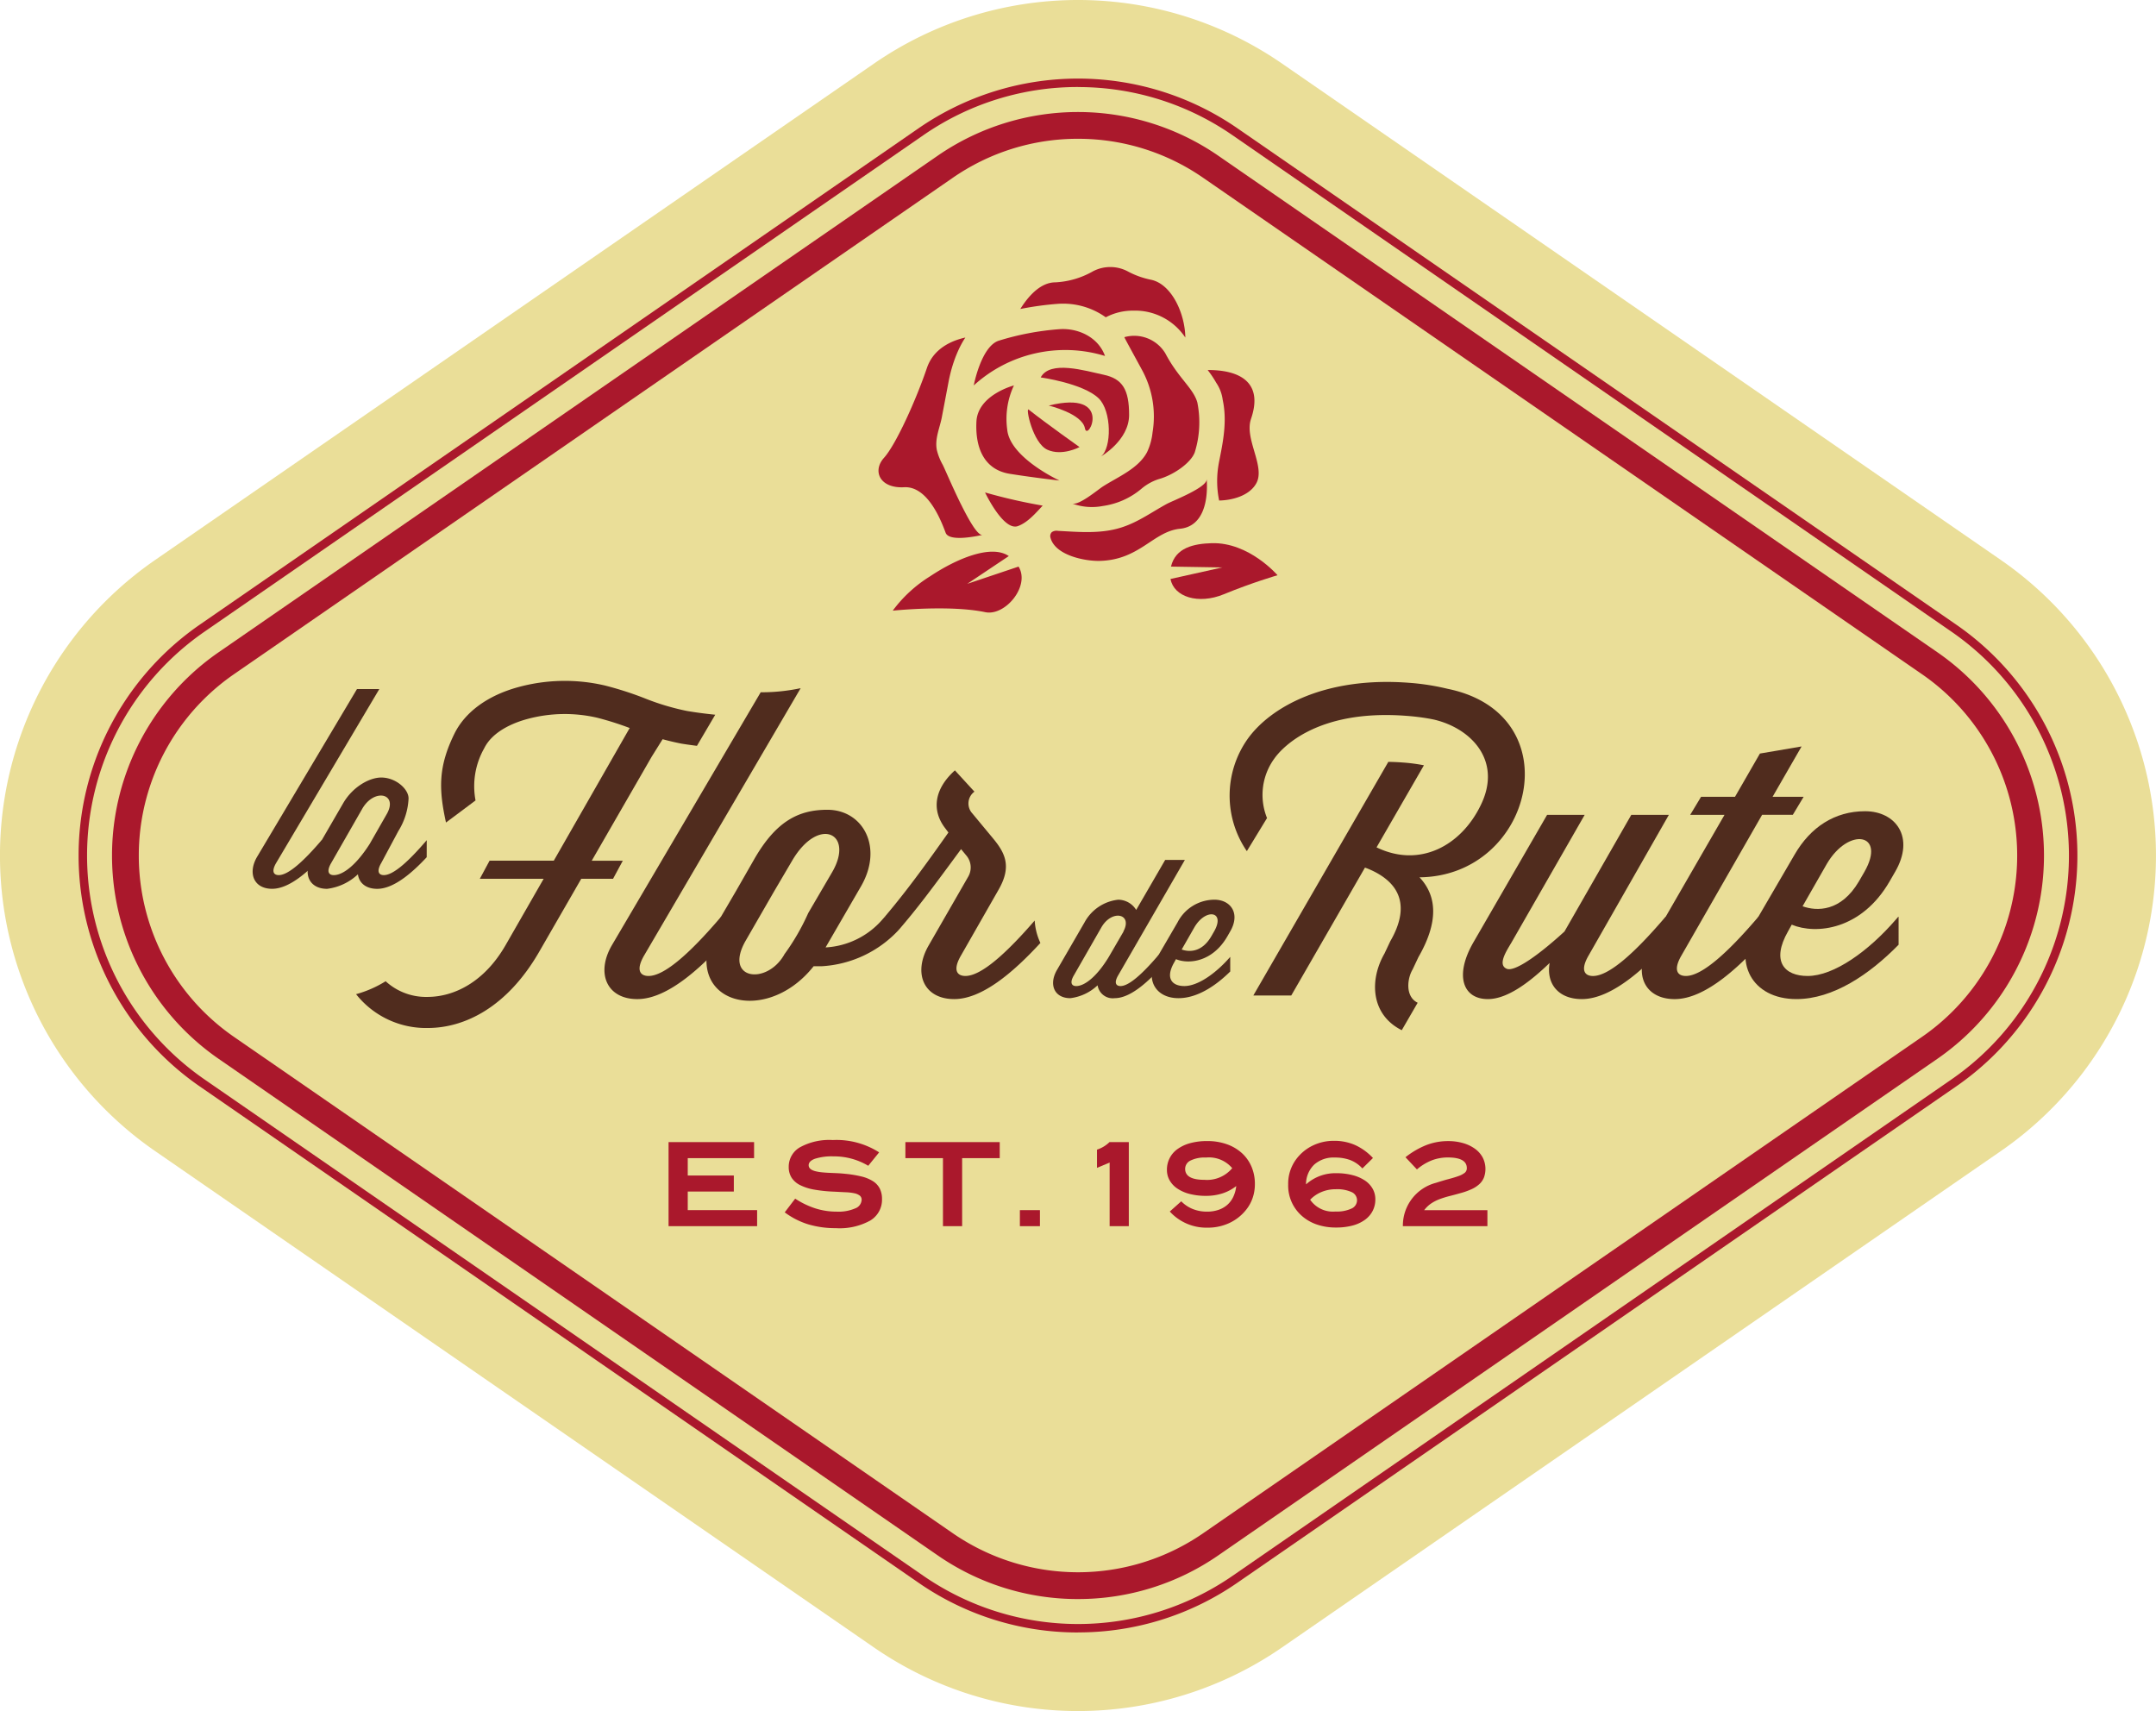 <svg viewBox="0 0 324 257.136" height="257.136" width="324" xmlns:xlink="http://www.w3.org/1999/xlink" xmlns="http://www.w3.org/2000/svg" id="logo_flor_de_rute">
  <defs>
    <clipPath id="clip-path">
      <rect fill="none" height="257.136" width="324" data-name="Rectángulo 2948" id="Rectángulo_2948"></rect>
    </clipPath>
  </defs>
  <g clip-path="url(#clip-path)" data-name="Grupo 904" id="Grupo_904">
    <path fill="#eade98" d="M300.7,84.162,192.669,9.557a53.975,53.975,0,0,0-61.331,0L23.3,84.162a53.96,53.96,0,0,0,0,88.812l108.033,74.6a53.962,53.962,0,0,0,61.327,0l108.034-74.6a53.964,53.964,0,0,0,0-88.813" data-name="Trazado 461" id="Trazado_461"></path>
    <g data-name="Grupo 906" id="Grupo_906">
      <path fill="#502c1e" transform="translate(50.662 44.107)" d="M104.829,94.23c-4.029,4.656-7.939,8.329-10.41,8.329-1.25,0-1.956-.869-.651-3.1l5.646-9.882c1.955-3.422,1.031-5.43-.816-7.657l-3.149-3.8a2.2,2.2,0,0,1,.326-3.258l-2.934-3.2c-3.2,2.879-3.473,6.082-1.465,8.688l.489.651c-2.5,3.53-5.864,8.308-9.556,12.653a8.105,8.105,0,0,0,2.116,1.953c2.716-3.149,4.832-5.972,9.341-12.107l.759.922a2.773,2.773,0,0,1,.325,3.2L88.88,98c-2.389,4.181-.706,8.035,3.856,8.035,4.092,0,8.725-3.837,12.951-8.439a9.178,9.178,0,0,1-.858-3.365" data-name="Trazado 464" id="Trazado_464"></path>
      <path fill="#502c1e" transform="translate(40.447 46.363)" d="M92.525,91.4l-.38.435a12.171,12.171,0,0,1-8.525,4.179l5.318-9.174c3.422-5.921.271-11.512-5.048-11.512-4.344,0-7.712,1.737-10.969,7.384l-2.767,4.832L67.71,91.724c-7.113,12.218,6.515,16.724,14.116,7.115h1.249A17.1,17.1,0,0,0,94.64,93.353,4.888,4.888,0,0,0,92.525,91.4M81.013,90.85a33.822,33.822,0,0,1-3.585,6.2l-.055.108c-2.659,4.562-9.121,3.693-5.754-2.171l4.289-7.439,2.714-4.614c3.966-6.733,9.4-4.073,5.972,1.792Z" data-name="Trazado 465" id="Trazado_465"></path>
      <path fill="#502c1e" transform="translate(20.387 41.076)" d="M79.7,69.192l-4.549-2.454L62.834,88.269H53.185L51.72,90.985h9.594l-5.7,9.935c-3.2,5.593-7.764,7.819-11.783,7.819a8.986,8.986,0,0,1-6.265-2.357,16.732,16.732,0,0,1-4.443,1.945,13.391,13.391,0,0,0,10.762,5.082c5.593,0,11.947-3.149,16.725-11.4l6.352-11.021H71.74l1.467-2.716h-4.67l9.014-15.638Z" data-name="Trazado 466" id="Trazado_466"></path>
      <path fill="#502c1e" transform="translate(34.609 39.402)" d="M73.766,98.361l-.381.435c-4.071,4.724-8.035,8.47-10.533,8.47-1.249,0-1.955-.869-.651-3.1L85.713,64.016a28.143,28.143,0,0,1-5.821.617c-.061,0-.123-.006-.183-.006l-22.4,38.079c-2.389,4.181-.706,8.035,3.855,8.035,4.67,0,10.047-5,14.716-10.425a4.89,4.89,0,0,0-2.118-1.955" data-name="Trazado 467" id="Trazado_467"></path>
      <path fill="#502c1e" transform="translate(60.295 49.236)" d="M113.813,94.28a2.554,2.554,0,0,1,1.11,1.024c-2.446,2.846-5.265,5.464-7.711,5.464a2.3,2.3,0,0,1-2.562-1.935,7.239,7.239,0,0,1-4.1,1.935c-2.389,0-3.273-2.021-2.021-4.213l4.155-7.171a6.573,6.573,0,0,1,5.066-3.414,3.208,3.208,0,0,1,2.7,1.536l4.355-7.512h2.96L107.751,97.323c-.683,1.166-.313,1.624.341,1.624,1.309,0,3.388-1.964,5.522-4.441Zm-12.72,3.044c-.683,1.166-.313,1.624.341,1.624,1.252,0,3.074-1.394,4.866-4.326l2.249-3.871h-.027c1.451-2.675-1.708-3.386-3.3-.627Z" data-name="Trazado 468" id="Trazado_468"></path>
      <path fill="#502c1e" transform="translate(65.941 51.512)" d="M118.935,92.286c-2.128,2.451-4.834,4.384-6.895,4.384-1.822,0-2.9-1.137-1.538-3.528l.284-.512c1.906.795,5.494.426,7.712-3.415l.426-.742c1.594-2.73.058-4.78-2.362-4.78a6.253,6.253,0,0,0-5.548,3.415l-3.1,5.323c-1.85,3.157-.255,6.061,3.244,6.061,2.774,0,5.525-1.787,7.779-4.01Zm-5.388-4.438c1.708-2.931,4.724-2.447,2.96.625l-.428.742c-1.422,2.42-3.328,2.362-4.438,1.963Z" data-name="Trazado 469" id="Trazado_469"></path>
      <path fill="#502c1e" transform="translate(83.764 46.652)" d="M166.545,91.11a4.9,4.9,0,0,1,2.118,1.955c-4.67,5.43-10.045,10.425-14.716,10.425-3.583,0-5.376-2.389-4.832-5.43-2.716,2.607-6.191,5.43-9.286,5.43-3.748,0-5.05-3.53-2.173-8.525L148.735,75.8h5.646L143.359,95.019c-.706,1.194-2.116,3.312-.706,3.91,1.086.49,4.4-1.683,8.688-5.593L161.386,75.8h5.646L154.979,96.919c-1.3,2.226-.6,3.1.651,3.1,2.5,0,6.462-3.746,10.533-8.47Z" data-name="Trazado 470" id="Trazado_470"></path>
      <path fill="#502c1e" transform="translate(99.93 46.447)" d="M185.388,91.337c-.013,0-.029-.015-.042-.021l-.381.435c-4.073,4.724-9.284,8.47-13.249,8.47-3.473,0-5.538-2.171-2.93-6.732l.543-.979c3.636,1.52,10.48.816,14.714-6.515l.814-1.41c3.042-5.213.108-9.123-4.506-9.123-4.561,0-8.2,2.389-10.588,6.515l-5.919,10.153c-3.53,6.027-.489,11.565,6.191,11.565,5.5,0,10.963-3.688,15.354-8.17Zm-10.793-7.948c3.258-5.593,9.013-4.67,5.648,1.2L179.427,86c-2.714,4.617-6.352,4.506-8.47,3.746Z" data-name="Trazado 471" id="Trazado_471"></path>
      <path fill="#502c1e" transform="translate(94.002 42.738)" d="M176.737,69.437l-6.26,1.066L166.733,77h-5.1L160,79.713h5.157L153.81,99.369c-2.391,4.181-.708,8.037,3.855,8.037,4.67,0,10.045-5,14.716-10.426a4.907,4.907,0,0,0-2.118-1.955l-.381.435c-4.071,4.724-8.035,8.47-10.533,8.47-1.249,0-1.955-.869-.653-3.1l12.11-21.121h4.615L177.049,77H172.38Z" data-name="Trazado 472" id="Trazado_472"></path>
      <path fill="#502c1e" transform="translate(70.395 39.045)" d="M147.231,64.488a35.486,35.486,0,0,0-5.843-.921c-12.78-.985-20.937,3.724-24.308,8.462a14.743,14.743,0,0,0-.1,16.835l3.032-4.973a9.281,9.281,0,0,1,1.123-8.974c.89-1.255,6.039-7.455,19.867-6.384,1.2.09,2.263.228,3.233.393.147.026.3.052.443.081l.4.081c5.7,1.326,10.323,6.268,7.029,12.908-2.932,6.027-9.123,9.449-15.636,6.3l7.119-12.334a26,26,0,0,0-3.132-.415c-.784-.06-1.519-.09-2.218-.1l-20.287,35.109h5.7l11.077-19.221.435.163c5,2.063,6.352,5.756,3.365,10.914l-.871,1.847c-2.283,3.966-2.066,9.178,2.6,11.512l2.391-4.126c-1.9-.922-1.577-3.638-.761-5l.872-1.85c3.04-5.267,2.824-9.174.163-12,17.1-.155,22.961-24.438,4.3-28.312" data-name="Trazado 473" id="Trazado_473"></path>
      <path fill="#502c1e" transform="translate(25.258 38.984)" d="M77.97,67.857a36.819,36.819,0,0,1-6.438-1.94,50.277,50.277,0,0,0-5.884-1.885,26.529,26.529,0,0,0-13.1.265c-4.546,1.257-7.926,3.738-9.52,6.984-2.425,4.94-2.37,8.308-1.263,13.342,1.414-1.05,3.026-2.257,4.439-3.318a11.549,11.549,0,0,1,1.3-7.829c1.292-2.633,4.551-3.874,6.376-4.38a21.565,21.565,0,0,1,10.633-.215,45.657,45.657,0,0,1,5.3,1.711,41.129,41.129,0,0,0,7.323,2.174c.044.008.919.153,2.341.333l2.751-4.675c-1.514-.153-2.955-.346-4.26-.567" data-name="Trazado 474" id="Trazado_474"></path>
      <path fill="#502c1e" transform="translate(17.615 44.516)" d="M46.513,81.744l-.2.233c-2.412,2.8-4.761,5.018-6.241,5.018-.74,0-1.158-.514-.386-1.834l2.561-4.787A10.09,10.09,0,0,0,43.782,75.5c.034-1.42-1.911-3.17-4.1-3.17-1.8,0-4.31,1.417-5.725,3.861l-4.7,8.107c-1.415,2.477-.418,4.759,2.284,4.759a8.179,8.179,0,0,0,4.632-2.187c.162,1.288,1.191,2.187,2.895,2.187,2.349,0,5-2.137,7.441-4.751Zm-8.567.554c-2.026,3.184-4.021,4.7-5.4,4.7-.74,0-1.158-.514-.384-1.834l4.662-8.139c1.8-3.12,5.372-2.315,3.732.709Z" data-name="Trazado 475" id="Trazado_475"></path>
      <path fill="#502c1e" transform="translate(14.465 39.449)" d="M33.891,86.785l-.226.257c-2.412,2.8-4.759,5.019-6.239,5.019-.74,0-1.158-.515-.386-1.834L42.539,64.1H39.183L24.143,89.358c-1.414,2.477-.417,4.761,2.284,4.761,2.767,0,5.951-2.96,8.717-6.176a2.9,2.9,0,0,0-1.254-1.158" data-name="Trazado 476" id="Trazado_476"></path>
    </g>
    <g data-name="Grupo 907" id="Grupo_907">
      <path fill="#aa182c" transform="translate(4.5 4.5)" d="M157.5,240.824a41.933,41.933,0,0,1-23.956-7.468L25.511,158.76a42.161,42.161,0,0,1,0-69.381L133.547,14.775a42.159,42.159,0,0,1,47.907,0l108.034,74.6a42.158,42.158,0,0,1,0,69.377l-108.038,74.6a41.94,41.94,0,0,1-23.95,7.464m0-232.24a40.73,40.73,0,0,0-23.231,7.237L26.235,90.426a40.888,40.888,0,0,0,0,67.287l108.034,74.6a40.875,40.875,0,0,0,46.457,0l108.039-74.6a40.885,40.885,0,0,0,0-67.284l-108.034-74.6A40.7,40.7,0,0,0,157.5,8.584" data-name="Trazado 462" id="Trazado_462"></path>
      <path fill="#aa182c" transform="translate(6.412 6.412)" d="M155.587,233.892a36.961,36.961,0,0,1-21.1-6.578l-108.034-74.6a37.135,37.135,0,0,1,0-61.112L134.486,17a37.131,37.131,0,0,1,42.2,0L284.722,91.6a37.133,37.133,0,0,1,0,61.111L176.684,227.318a36.98,36.98,0,0,1-21.1,6.573m0-219.447a32.962,32.962,0,0,0-18.814,5.864L28.739,94.913a33.11,33.11,0,0,0,0,54.487L136.773,224a33.111,33.111,0,0,0,37.625,0L282.432,149.4a33.107,33.107,0,0,0,0-54.486L174.4,20.309a32.941,32.941,0,0,0-18.811-5.864" data-name="Trazado 463" id="Trazado_463"></path>
      <path fill="#aa182c" transform="translate(61.213 23.111)" d="M99.454,37.55l.01,0,0,0,0,0" data-name="Trazado 477" id="Trazado_477"></path>
      <path fill="#aa182c" transform="translate(51.111 31.586)" d="M101.95,53.563l-7.7,2.588,6.239-4.171c-2.625-1.8-7.819.368-11.842,3.05a20.22,20.22,0,0,0-5.6,5.155s8.517-.9,13.9.225c3.021.628,6.795-3.953,5.011-6.846" data-name="Trazado 478" id="Trazado_478"></path>
      <path fill="#aa182c" transform="translate(67.018 31.098)" d="M108.959,54.048l7.706.126-7.78,1.735c.5,2.709,4.194,3.867,8,2.3,4.263-1.756,8.079-2.863,8.079-2.863s-4.268-4.982-9.892-4.816c-2.67.079-5.436.658-6.116,3.519" data-name="Trazado 479" id="Trazado_479"></path>
      <path fill="#aa182c" transform="translate(60.131 27.434)" d="M121.206,44.573c.087,1.257-5.094,3.228-6,3.724-2.267,1.237-4.279,2.722-6.779,3.525-3.087,1-6.389.69-9.572.52a1.254,1.254,0,0,0-.919.191.843.843,0,0,0-.2.842c.687,2.63,5.12,3.533,7.389,3.481,6.01-.134,8.05-4.428,12.077-4.83,3.457-.346,4.237-4.1,4.008-7.452" data-name="Trazado 480" id="Trazado_480"></path>
      <path fill="#aa182c" transform="translate(58.418 15.289)" d="M114.483,26.736a12.556,12.556,0,0,1-3.438-1.25,5.6,5.6,0,0,0-5.21-.006,12.677,12.677,0,0,1-5.643,1.661c-2.292,0-4.124,2.152-5.281,4.006a46.582,46.582,0,0,1,5.612-.774c.268-.019.538-.029.806-.029a11.008,11.008,0,0,1,6.426,2.05,8.684,8.684,0,0,1,4.134-1,9.054,9.054,0,0,1,7.822,4.044c-.053-3.687-2.11-8.115-5.229-8.7" data-name="Trazado 481" id="Trazado_481"></path>
      <path fill="#aa182c" transform="translate(55.752 18.84)" d="M90.581,39.083s1.1-5.829,3.733-6.716a40.856,40.856,0,0,1,9.149-1.738c2.817-.2,5.838,1.208,6.843,4.026a20.415,20.415,0,0,0-19.725,4.428" data-name="Trazado 482" id="Trazado_482"></path>
      <path fill="#aa182c" transform="translate(69.146 21.186)" d="M118.851,41.771c1.879-5.459-1.611-7.376-6.509-7.35a15.672,15.672,0,0,1,1.288,1.921A5.9,5.9,0,0,1,114.6,38.9c.633,2.945.157,5.787-.423,8.685-.09.451-.181.9-.249,1.357a14.559,14.559,0,0,0,.136,5.089c1.985-.034,4.57-.724,5.591-2.6,1.381-2.535-1.835-6.667-.8-9.661" data-name="Trazado 483" id="Trazado_483"></path>
      <path fill="#aa182c" transform="translate(61.35 19.227)" d="M118.6,41.313c-.6-2.215-2.817-3.624-4.83-7.447a5.46,5.46,0,0,0-6.155-2.422c-.036.01,2.386,4.415,2.586,4.8a14.585,14.585,0,0,1,1.654,9.494,9.146,9.146,0,0,1-.829,2.987c-1.307,2.468-4.368,3.706-6.617,5.144-.79.5-3.777,3.048-4.729,2.535a8.573,8.573,0,0,0,4.7.409,11.45,11.45,0,0,0,5.772-2.564,7.654,7.654,0,0,1,2.607-1.468c2.213-.6,4.832-2.415,5.435-4.026a15.147,15.147,0,0,0,.4-7.446" data-name="Trazado 484" id="Trazado_484"></path>
      <path fill="#aa182c" transform="translate(55.898 22.068)" d="M96.474,35.855s-5.435,1.41-5.636,5.435,1.208,7.245,5.032,7.85,7.447,1.006,7.447,1.006-7.447-3.422-7.85-7.649a11.8,11.8,0,0,1,1.006-6.641" data-name="Trazado 485" id="Trazado_485"></path>
      <path fill="#aa182c" transform="translate(50.297 19.326)" d="M94.114,56.455c-1.258-2.543-2.423-5.31-2.737-5.926A8.637,8.637,0,0,1,90.49,48.3c-.333-1.711.435-3.283.75-4.926q.523-2.741,1.042-5.486c.026-.136.06-.3.1-.472.01-.047.021-.1.032-.145.032-.145.069-.3.11-.467.015-.057.029-.113.044-.173.048-.194.1-.4.165-.607.01-.039.019-.073.031-.111.152-.519.341-1.089.569-1.679.019-.044.037-.089.055-.134.1-.25.207-.5.321-.756.026-.053.05-.107.074-.162q.194-.414.417-.826a.629.629,0,0,1,.031-.057c.168-.307.347-.607.543-.9-1.911.423-4.756,1.552-5.779,4.582-1.6,4.72-4.63,11.473-6.441,13.486s-.6,4.63,3.018,4.428,5.636,5.233,6.241,6.843c.494,1.317,4.205.617,5.548.318-.7.155-2.015-2.118-3.242-4.6" data-name="Trazado 486" id="Trazado_486"></path>
      <path fill="#aa182c" transform="translate(56.398 28.195)" d="M91.632,45.809c.473.968,2.948,5.779,4.943,5.053,1.467-.533,2.666-1.943,3.72-3.074a82.069,82.069,0,0,1-8.664-1.979" data-name="Trazado 487" id="Trazado_487"></path>
      <path fill="#aa182c" transform="translate(59.586 21.057)" d="M96.81,35.66s6.333.879,8.685,3.12c2.024,1.929,1.984,7.548.373,8.756,0,0,4.226-2.415,4.226-6.241s-1.006-5.435-3.824-6.037-8.05-2.215-9.46.4" data-name="Trazado 488" id="Trazado_488"></path>
      <path fill="#aa182c" transform="translate(58.85 23.441)" d="M95.734,38.106c-.5-.394.6,5.032,2.817,6.039s4.83-.4,4.83-.4-4.83-3.42-7.648-5.635" data-name="Trazado 489" id="Trazado_489"></path>
      <path fill="#aa182c" transform="translate(60.047 23.045)" d="M97.558,37.9s5.032,1.208,5.435,3.42,4.428-5.837-5.435-3.42" data-name="Trazado 490" id="Trazado_490"></path>
      <path fill="#aa182c" transform="translate(38.279 65.391)" d="M62.192,118.874V106.242H75.043v2.407H65.074v2.617H72v2.409H65.074v2.79H75.5v2.409Z" data-name="Trazado 491" id="Trazado_491"></path>
      <path fill="#aa182c" transform="translate(44.928 65.271)" d="M85.551,109.921a9.97,9.97,0,0,0-5.205-1.414,8.346,8.346,0,0,0-2.809.359q-.94.356-.94.968,0,.645,1.031.908a7.083,7.083,0,0,0,.918.157c.328.034.679.061,1.055.078s.775.036,1.2.053.858.05,1.317.1a16.885,16.885,0,0,1,2.423.4,5.764,5.764,0,0,1,1.719.708,2.868,2.868,0,0,1,1.023,1.107,3.477,3.477,0,0,1,.336,1.59,3.639,3.639,0,0,1-1.759,3.21,9.5,9.5,0,0,1-5.166,1.15,14.361,14.361,0,0,1-4.108-.559A11.566,11.566,0,0,1,73,116.918l1.57-2.058a12.71,12.71,0,0,0,3.061,1.473,10.574,10.574,0,0,0,3.194.48,6.261,6.261,0,0,0,2.766-.49,1.449,1.449,0,0,0,.966-1.273.788.788,0,0,0-.278-.646,2.012,2.012,0,0,0-.8-.349A7.39,7.39,0,0,0,82.2,113.9q-.754-.034-1.7-.087a21.926,21.926,0,0,1-3.029-.305,7.654,7.654,0,0,1-2.152-.68,3.225,3.225,0,0,1-1.286-1.116A2.95,2.95,0,0,1,73.6,110.1a3.357,3.357,0,0,1,1.685-2.956,9.126,9.126,0,0,1,4.927-1.092,11.906,11.906,0,0,1,6.974,1.851Z" data-name="Trazado 492" id="Trazado_492"></path>
      <path fill="#aa182c" transform="translate(51.838 65.391)" d="M92.751,108.649v10.224H89.869V108.649H84.223v-2.407H98.4v2.407Z" data-name="Trazado 493" id="Trazado_493"></path>
      <rect fill="#aa182c" transform="translate(153.266 181.857)" height="2.409" width="3.013" data-name="Rectángulo 2947" id="Rectángulo_2947"></rect>
      <path fill="#aa182c" transform="translate(62.809 65.391)" d="M103.945,118.874v-9.56l-1.9.8v-2.74a4.772,4.772,0,0,0,1.882-1.134h2.9v12.632Z" data-name="Trazado 494" id="Trazado_494"></path>
      <path fill="#aa182c" transform="translate(66.813 65.332)" d="M118.964,112.907a6.569,6.569,0,0,1-2.063,1.1,7.939,7.939,0,0,1-2.472.372,9.641,9.641,0,0,1-2.464-.288,5.9,5.9,0,0,1-1.85-.811,3.692,3.692,0,0,1-1.163-1.239,3.119,3.119,0,0,1-.4-1.552,3.768,3.768,0,0,1,1.6-3.149,5.881,5.881,0,0,1,1.9-.882,9.5,9.5,0,0,1,2.548-.313,8.662,8.662,0,0,1,2.963.48,6.654,6.654,0,0,1,2.258,1.334,5.882,5.882,0,0,1,1.441,2.04,6.557,6.557,0,0,1,.507,2.6,6.428,6.428,0,0,1-.32,2.042,5.866,5.866,0,0,1-.942,1.761,6.957,6.957,0,0,1-2.52,2.032,7.6,7.6,0,0,1-3.339.724,7.418,7.418,0,0,1-5.666-2.425l1.72-1.535a5.048,5.048,0,0,0,1.735,1.16,5.719,5.719,0,0,0,2.144.393,5.267,5.267,0,0,0,1.7-.26,3.914,3.914,0,0,0,1.334-.753,3.7,3.7,0,0,0,.908-1.213,4.948,4.948,0,0,0,.443-1.619m-.606-2.69a4.564,4.564,0,0,0-3.929-1.594,4.819,4.819,0,0,0-2.349.456,1.389,1.389,0,0,0-.793,1.244q0,1.65,2.9,1.649a4.923,4.923,0,0,0,4.174-1.754" data-name="Trazado 495" id="Trazado_495"></path>
      <path fill="#aa182c" transform="translate(73.756 65.318)" d="M122.516,112.665a6.571,6.571,0,0,1,4.551-1.675,9.494,9.494,0,0,1,2.431.289,6.02,6.02,0,0,1,1.85.8,3.675,3.675,0,0,1,1.171,1.237,3.19,3.19,0,0,1,.409,1.6,3.747,3.747,0,0,1-.393,1.719,3.813,3.813,0,0,1-1.153,1.344,5.591,5.591,0,0,1-1.866.872,9.468,9.468,0,0,1-2.514.3,8.66,8.66,0,0,1-2.816-.435,6.643,6.643,0,0,1-2.194-1.221,6.038,6.038,0,0,1-2.162-4.816,6.131,6.131,0,0,1,1.212-3.8,6.746,6.746,0,0,1,2.456-2.032,7.2,7.2,0,0,1,3.225-.724,7.72,7.72,0,0,1,3.17.637,8.469,8.469,0,0,1,2.677,1.945l-1.59,1.57a4.85,4.85,0,0,0-1.834-1.265,6.567,6.567,0,0,0-2.307-.375,4.368,4.368,0,0,0-3.1,1.063,4.1,4.1,0,0,0-1.228,2.966m.622,2.312a4.154,4.154,0,0,0,3.8,1.771,5.2,5.2,0,0,0,2.414-.446,1.368,1.368,0,0,0,.829-1.237,1.346,1.346,0,0,0-.811-1.236,5.269,5.269,0,0,0-2.4-.43,5.453,5.453,0,0,0-2.12.412,4.971,4.971,0,0,0-1.712,1.166" data-name="Trazado 496" id="Trazado_496"></path>
      <path fill="#aa182c" transform="translate(80.322 65.332)" d="M130.5,118.933a6.636,6.636,0,0,1,4.961-6.509c.721-.231,1.367-.425,1.939-.575s1.06-.3,1.459-.444a3.339,3.339,0,0,0,.924-.48.865.865,0,0,0,.326-.716q0-1.6-2.847-1.6a6.714,6.714,0,0,0-2.415.435,7.913,7.913,0,0,0-2.236,1.362l-1.719-1.832a12.519,12.519,0,0,1,3.128-1.824,9,9,0,0,1,3.275-.6,7.921,7.921,0,0,1,2.3.315,5.719,5.719,0,0,1,1.775.864,3.9,3.9,0,0,1,1.137,1.312,3.782,3.782,0,0,1,.173,2.987,2.754,2.754,0,0,1-.7,1,4.5,4.5,0,0,1-1.163.751,10.571,10.571,0,0,1-1.645.585c-.578.165-1.132.312-1.661.446a13.952,13.952,0,0,0-1.491.464,6.205,6.205,0,0,0-1.276.654,4.369,4.369,0,0,0-1.04,1h9.5v2.409Z" data-name="Trazado 497" id="Trazado_497"></path>
    </g>
  </g>
</svg>
